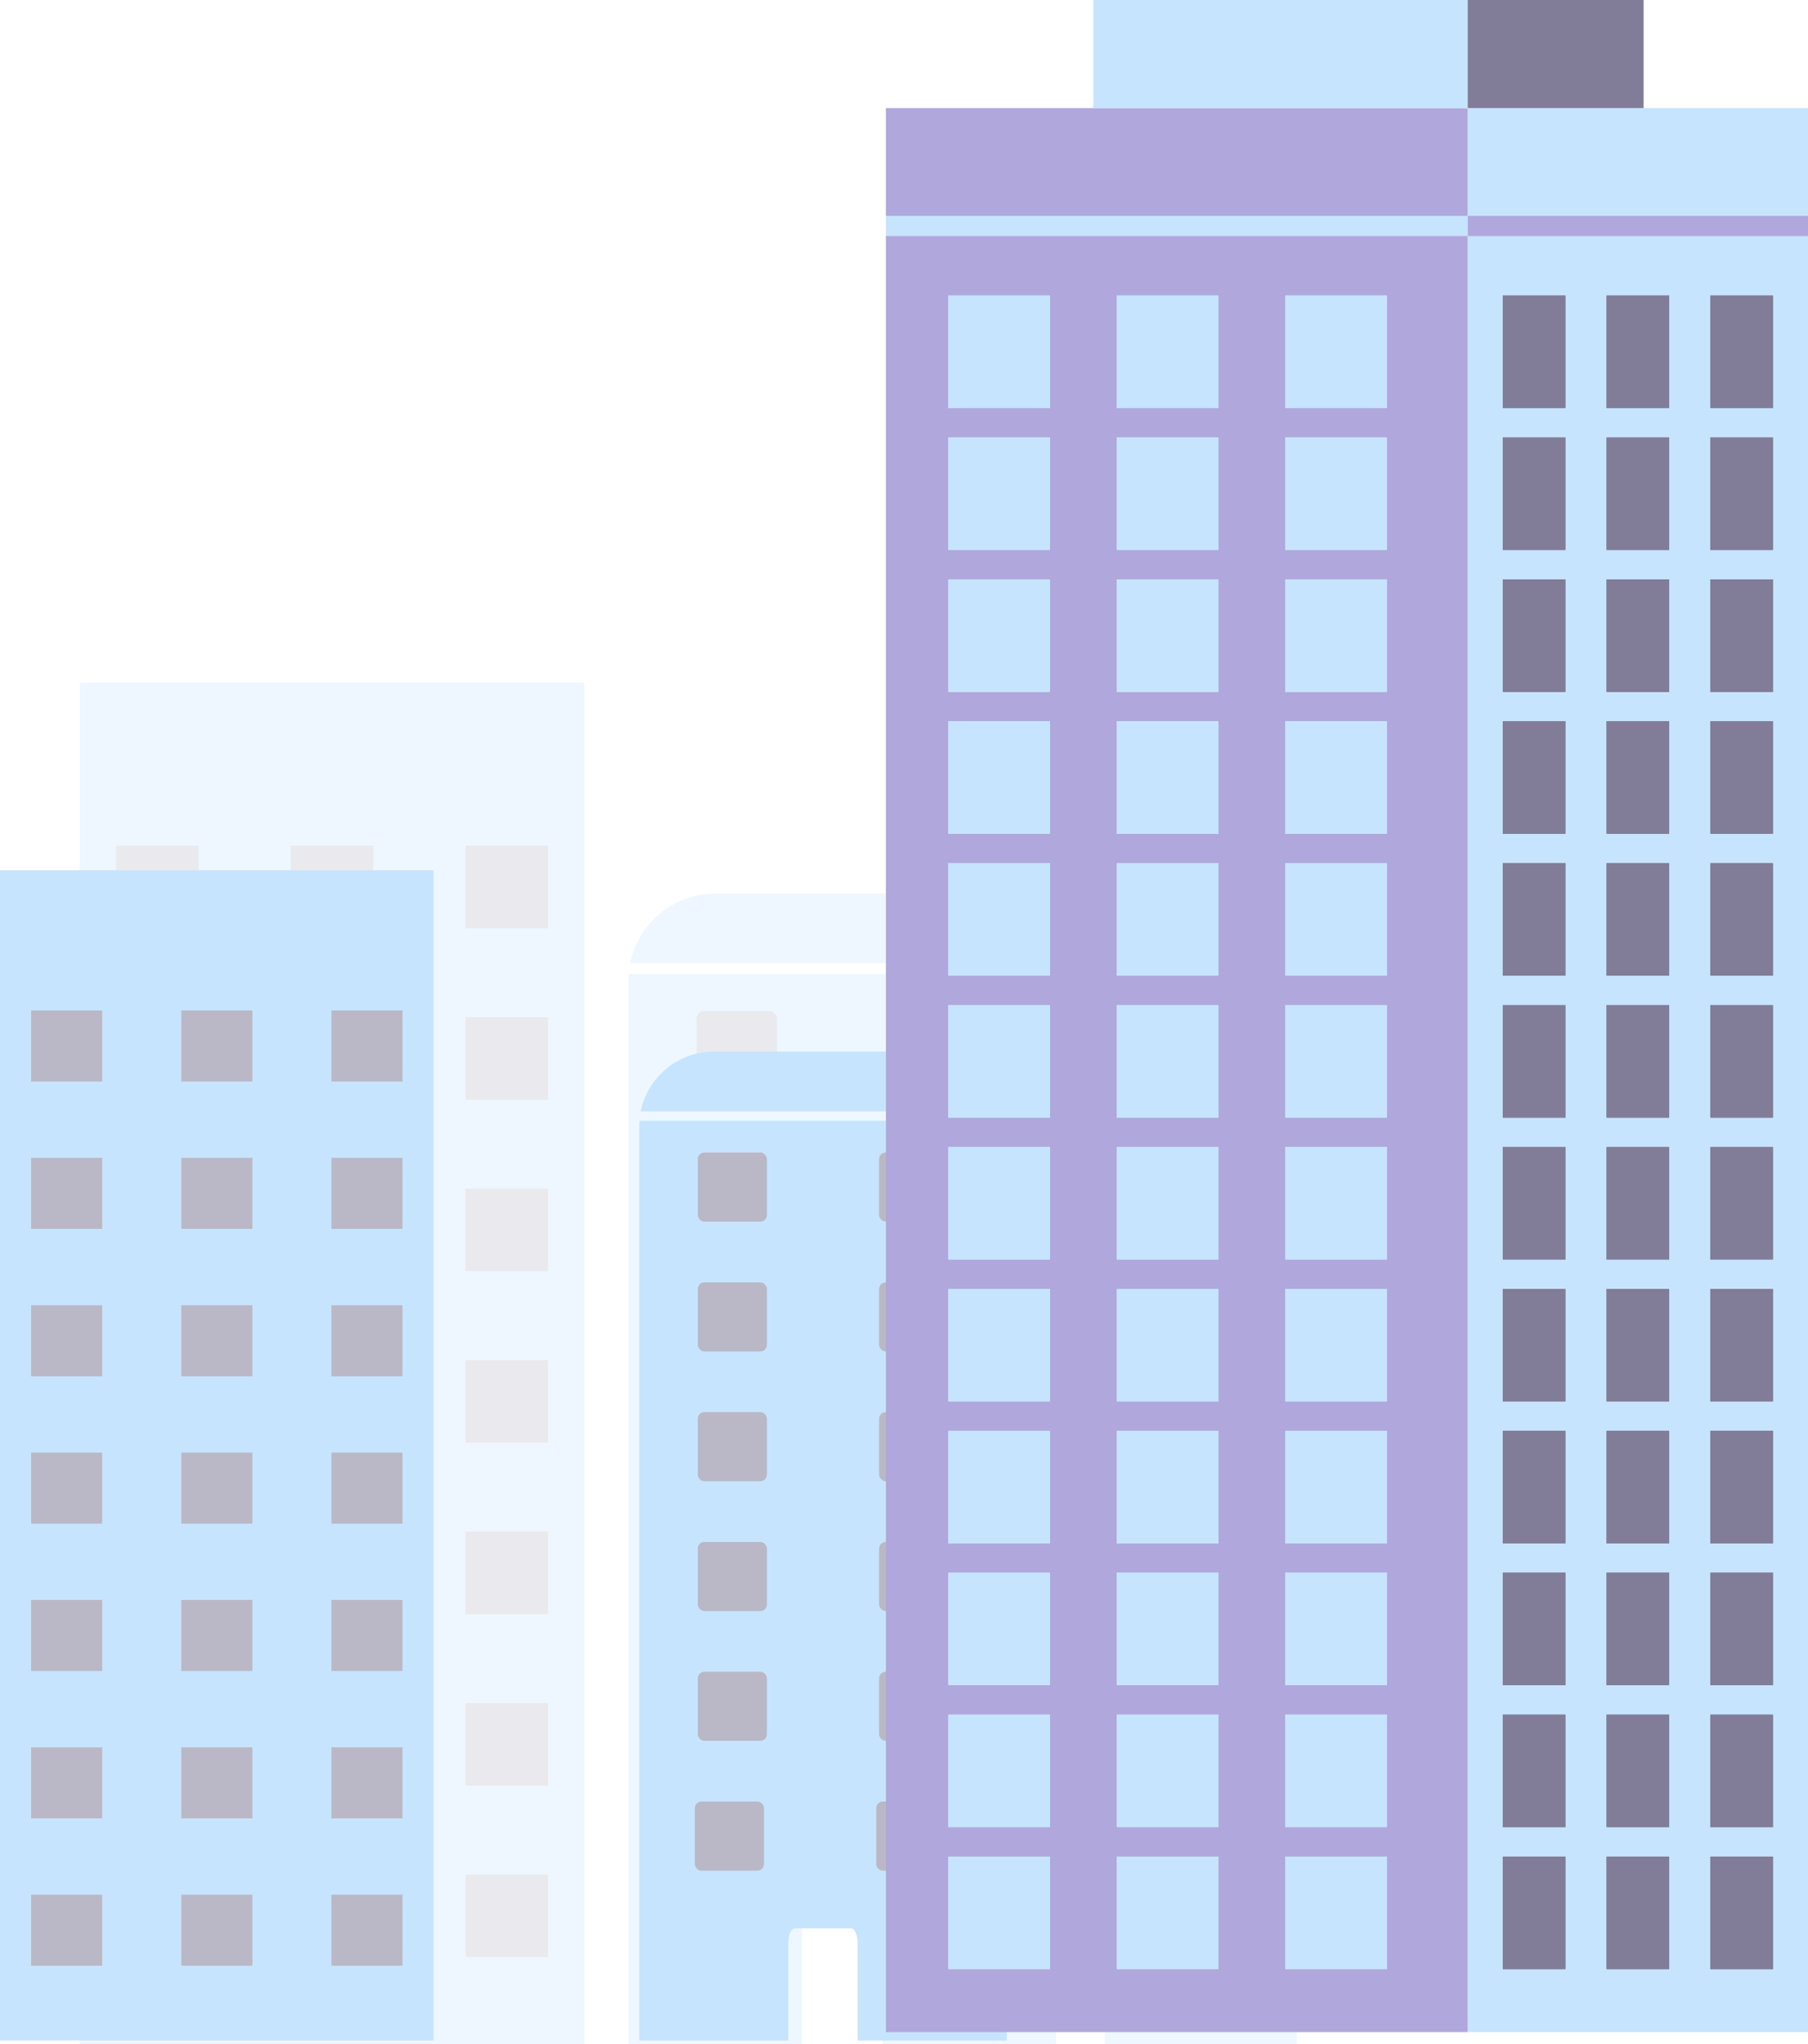 <?xml version="1.0" encoding="UTF-8"?>
<svg id="_レイヤー_2" data-name="レイヤー_2" xmlns="http://www.w3.org/2000/svg" viewBox="0 0 331.06 374.26">
  <defs>
    <style>
      .cls-1 {
        opacity: .3;
      }

      .cls-2 {
        fill: #817c97;
      }

      .cls-3 {
        fill: #bab8c6;
      }

      .cls-4 {
        fill: #c7e4ff;
      }

      .cls-5 {
        fill: #b0a7dc;
      }
    </style>
  </defs>
  <g id="design">
    <g>
      <g>
        <g class="cls-1">
          <g>
            <rect class="cls-4" x="14.62" y="124.97" width="92.39" height="249.29"/>
            <rect class="cls-3" x="21.25" y="154.83" width="15.13" height="15.13"/>
            <rect class="cls-3" x="53.24" y="154.83" width="15.13" height="15.13"/>
            <rect class="cls-3" x="85.24" y="154.83" width="15.13" height="15.13"/>
            <rect class="cls-3" x="21.25" y="186.23" width="15.13" height="15.13"/>
            <rect class="cls-3" x="53.24" y="186.23" width="15.13" height="15.13"/>
            <rect class="cls-3" x="85.24" y="186.23" width="15.13" height="15.13"/>
            <rect class="cls-3" x="21.25" y="217.62" width="15.13" height="15.13"/>
            <rect class="cls-3" x="53.24" y="217.62" width="15.13" height="15.13"/>
            <rect class="cls-3" x="85.24" y="217.62" width="15.13" height="15.13"/>
            <rect class="cls-3" x="21.25" y="249.01" width="15.13" height="15.13"/>
            <rect class="cls-3" x="53.24" y="249.01" width="15.13" height="15.13"/>
            <rect class="cls-3" x="85.24" y="249.01" width="15.13" height="15.13"/>
            <rect class="cls-3" x="21.25" y="280.41" width="15.13" height="15.13"/>
            <rect class="cls-3" x="53.24" y="280.41" width="15.13" height="15.13"/>
            <rect class="cls-3" x="85.24" y="280.41" width="15.13" height="15.13"/>
            <rect class="cls-3" x="21.25" y="311.8" width="15.13" height="15.13"/>
            <rect class="cls-3" x="53.24" y="311.8" width="15.13" height="15.13"/>
            <rect class="cls-3" x="85.24" y="311.8" width="15.13" height="15.13"/>
            <rect class="cls-3" x="21.25" y="343.2" width="15.13" height="15.13"/>
            <rect class="cls-3" x="53.24" y="343.2" width="15.13" height="15.13"/>
            <rect class="cls-3" x="85.24" y="343.2" width="15.13" height="15.13"/>
          </g>
        </g>
        <g class="cls-1">
          <path class="cls-4" d="M193.06,176.34c-1.48-7.27-7.9-12.74-15.61-12.74h-46.46c-7.71,0-14.13,5.47-15.61,12.74h77.68Z"/>
          <path class="cls-4" d="M193.32,178.33h-78.2c-.03.4-.06.79-.06,1.19v194.74h31.79v-20.92c0-1.64.63-2.98,1.4-2.98h11.93c.77,0,1.4,1.33,1.4,2.98v20.92h31.79v-194.74c0-.4-.03-.8-.06-1.19Z"/>
          <g>
            <rect class="cls-3" x="127.54" y="185.1" width="14.73" height="14.73" rx="1.4" ry="1.4"/>
            <path class="cls-3" d="M167.57,185.1h11.93c.77,0,1.4.63,1.4,1.4v11.93c0,.77-.63,1.4-1.4,1.4h-11.93c-.77,0-1.4-.63-1.4-1.4v-11.93c0-.77.63-1.4,1.4-1.4Z"/>
          </g>
          <g>
            <rect class="cls-3" x="127.54" y="212.75" width="14.73" height="14.73" rx="1.4" ry="1.4"/>
            <path class="cls-3" d="M167.57,212.75h11.93c.77,0,1.4.63,1.4,1.4v11.93c0,.77-.63,1.4-1.4,1.4h-11.93c-.77,0-1.4-.63-1.4-1.4v-11.93c0-.77.63-1.4,1.4-1.4Z"/>
          </g>
          <g>
            <rect class="cls-3" x="127.54" y="240.4" width="14.73" height="14.73" rx="1.4" ry="1.4"/>
            <path class="cls-3" d="M167.57,240.4h11.93c.77,0,1.4.63,1.4,1.4v11.93c0,.77-.63,1.4-1.4,1.4h-11.93c-.77,0-1.4-.63-1.4-1.4v-11.93c0-.77.63-1.4,1.4-1.4Z"/>
          </g>
          <g>
            <rect class="cls-3" x="127.54" y="268.05" width="14.73" height="14.73" rx="1.4" ry="1.4"/>
            <path class="cls-3" d="M167.57,268.05h11.93c.77,0,1.4.63,1.4,1.4v11.93c0,.77-.63,1.4-1.4,1.4h-11.93c-.77,0-1.4-.63-1.4-1.4v-11.93c0-.77.63-1.4,1.4-1.4Z"/>
          </g>
          <g>
            <path class="cls-3" d="M128.94,295.7h11.93c.77,0,1.4.63,1.4,1.4v11.93c0,.77-.63,1.4-1.4,1.4h-11.93c-.77,0-1.4-.63-1.4-1.4v-11.93c0-.77.63-1.4,1.4-1.4Z"/>
            <path class="cls-3" d="M167.57,295.7h11.93c.77,0,1.4.63,1.4,1.4v11.93c0,.77-.63,1.4-1.4,1.4h-11.93c-.77,0-1.4-.63-1.4-1.4v-11.93c0-.77.63-1.4,1.4-1.4Z"/>
          </g>
          <g>
            <rect class="cls-3" x="126.92" y="323.35" width="14.73" height="14.73" rx="1.4" ry="1.4"/>
            <path class="cls-3" d="M166.95,323.35h11.93c.77,0,1.4.63,1.4,1.4v11.93c0,.77-.63,1.4-1.4,1.4h-11.93c-.77,0-1.4-.63-1.4-1.4v-11.93c0-.77.63-1.4,1.4-1.4Z"/>
          </g>
        </g>
        <g class="cls-1">
          <g>
            <rect class="cls-4" x="202.27" y="124.97" width="35.18" height="249.29"/>
            <rect class="cls-3" x="208.91" y="154.83" width="15.13" height="15.13"/>
            <rect class="cls-3" x="208.91" y="186.23" width="15.13" height="15.13"/>
            <rect class="cls-3" x="208.91" y="217.62" width="15.13" height="15.13"/>
            <rect class="cls-3" x="208.91" y="249.01" width="15.13" height="15.13"/>
            <rect class="cls-3" x="208.91" y="280.41" width="15.13" height="15.13"/>
            <rect class="cls-3" x="208.91" y="311.8" width="15.13" height="15.13"/>
            <rect class="cls-3" x="208.91" y="343.2" width="15.13" height="15.13"/>
          </g>
        </g>
        <g>
          <rect class="cls-4" y="159.33" width="79.4" height="214.26"/>
          <rect class="cls-3" x="5.7" y="185" width="13.01" height="13.01"/>
          <rect class="cls-3" x="33.2" y="185" width="13.01" height="13.01"/>
          <rect class="cls-3" x="60.69" y="185" width="13.01" height="13.01"/>
          <rect class="cls-3" x="5.7" y="211.98" width="13.01" height="13.01"/>
          <rect class="cls-3" x="33.2" y="211.98" width="13.01" height="13.01"/>
          <rect class="cls-3" x="60.69" y="211.98" width="13.01" height="13.01"/>
          <rect class="cls-3" x="5.7" y="238.97" width="13.01" height="13.01"/>
          <rect class="cls-3" x="33.2" y="238.97" width="13.01" height="13.01"/>
          <rect class="cls-3" x="60.69" y="238.97" width="13.01" height="13.01"/>
          <rect class="cls-3" x="5.7" y="265.95" width="13.01" height="13.01"/>
          <rect class="cls-3" x="33.2" y="265.95" width="13.01" height="13.01"/>
          <rect class="cls-3" x="60.69" y="265.95" width="13.01" height="13.01"/>
          <rect class="cls-3" x="5.7" y="292.93" width="13.01" height="13.01"/>
          <rect class="cls-3" x="33.2" y="292.93" width="13.01" height="13.01"/>
          <rect class="cls-3" x="60.69" y="292.93" width="13.01" height="13.01"/>
          <rect class="cls-3" x="5.7" y="319.91" width="13.01" height="13.01"/>
          <rect class="cls-3" x="33.2" y="319.91" width="13.01" height="13.01"/>
          <rect class="cls-3" x="60.69" y="319.91" width="13.01" height="13.01"/>
          <rect class="cls-3" x="5.7" y="346.89" width="13.01" height="13.01"/>
          <rect class="cls-3" x="33.2" y="346.89" width="13.01" height="13.01"/>
          <rect class="cls-3" x="60.69" y="346.89" width="13.01" height="13.01"/>
        </g>
        <g>
          <path class="cls-4" d="M184.08,203.48c-1.27-6.25-6.79-10.95-13.42-10.95h-39.93c-6.62,0-12.15,4.7-13.42,10.95h66.76Z"/>
          <path class="cls-4" d="M184.3,205.2h-67.21c-.03.34-.05.68-.05,1.03v167.37h27.32v-17.98c0-1.41.54-2.56,1.21-2.56h10.25c.67,0,1.21,1.15,1.21,2.56v17.98h27.32v-167.37c0-.35-.03-.69-.05-1.03Z"/>
          <g>
            <rect class="cls-3" x="127.77" y="211.01" width="12.66" height="12.66" rx="1.21" ry="1.21"/>
            <rect class="cls-3" x="160.97" y="211.01" width="12.66" height="12.66" rx="1.21" ry="1.21"/>
          </g>
          <g>
            <rect class="cls-3" x="127.77" y="234.78" width="12.66" height="12.66" rx="1.21" ry="1.21"/>
            <rect class="cls-3" x="160.97" y="234.78" width="12.66" height="12.66" rx="1.21" ry="1.21"/>
          </g>
          <g>
            <rect class="cls-3" x="127.77" y="258.54" width="12.66" height="12.66" rx="1.21" ry="1.21"/>
            <rect class="cls-3" x="160.97" y="258.54" width="12.66" height="12.66" rx="1.21" ry="1.21"/>
          </g>
          <g>
            <rect class="cls-3" x="127.77" y="282.31" width="12.66" height="12.66" rx="1.21" ry="1.21"/>
            <rect class="cls-3" x="160.97" y="282.31" width="12.66" height="12.66" rx="1.21" ry="1.21"/>
          </g>
          <g>
            <rect class="cls-3" x="127.77" y="306.07" width="12.66" height="12.66" rx="1.21" ry="1.21"/>
            <rect class="cls-3" x="160.97" y="306.07" width="12.66" height="12.66" rx="1.21" ry="1.21"/>
          </g>
          <g>
            <rect class="cls-3" x="127.23" y="329.84" width="12.66" height="12.66" rx="1.21" ry="1.21"/>
            <rect class="cls-3" x="160.43" y="329.84" width="12.66" height="12.66" rx="1.21" ry="1.21"/>
          </g>
        </g>
      </g>
      <g>
        <g>
          <rect class="cls-4" x="268.75" y="19.79" width="62.31" height="352.26"/>
          <rect class="cls-5" x="268.75" y="39.52" width="62.31" height="3.7"/>
          <g>
            <rect class="cls-2" x="275.17" y="54.11" width="11.47" height="20.6"/>
            <rect class="cls-2" x="275.17" y="80.09" width="11.47" height="20.6"/>
            <rect class="cls-2" x="275.17" y="106.08" width="11.47" height="20.6"/>
            <rect class="cls-2" x="275.17" y="132.05" width="11.47" height="20.6"/>
            <rect class="cls-2" x="275.17" y="158.04" width="11.47" height="20.6"/>
            <rect class="cls-2" x="275.17" y="184.03" width="11.47" height="20.6"/>
            <rect class="cls-2" x="275.17" y="210" width="11.47" height="20.6"/>
            <rect class="cls-2" x="275.17" y="235.98" width="11.47" height="20.6"/>
            <rect class="cls-2" x="275.17" y="261.97" width="11.47" height="20.6"/>
            <rect class="cls-2" x="275.17" y="287.94" width="11.47" height="20.6"/>
            <rect class="cls-2" x="275.17" y="313.93" width="11.47" height="20.6"/>
            <rect class="cls-2" x="275.17" y="339.92" width="11.47" height="20.6"/>
            <rect class="cls-2" x="275.17" y="54.11" width="11.47" height="20.6"/>
            <rect class="cls-2" x="275.17" y="80.09" width="11.47" height="20.6"/>
            <rect class="cls-2" x="275.17" y="106.08" width="11.47" height="20.6"/>
            <rect class="cls-2" x="275.17" y="132.05" width="11.47" height="20.6"/>
            <rect class="cls-2" x="275.17" y="158.04" width="11.47" height="20.6"/>
            <rect class="cls-2" x="275.17" y="184.03" width="11.47" height="20.6"/>
            <rect class="cls-2" x="275.17" y="210" width="11.47" height="20.6"/>
            <rect class="cls-2" x="275.17" y="235.98" width="11.47" height="20.6"/>
            <rect class="cls-2" x="275.17" y="261.97" width="11.47" height="20.6"/>
            <rect class="cls-2" x="275.17" y="287.94" width="11.47" height="20.6"/>
            <rect class="cls-2" x="275.17" y="313.93" width="11.47" height="20.6"/>
            <rect class="cls-2" x="275.17" y="339.92" width="11.47" height="20.6"/>
            <rect class="cls-2" x="294.17" y="54.11" width="11.47" height="20.6"/>
            <rect class="cls-2" x="294.17" y="80.09" width="11.47" height="20.6"/>
            <rect class="cls-2" x="294.17" y="106.08" width="11.47" height="20.6"/>
            <rect class="cls-2" x="294.17" y="132.05" width="11.47" height="20.6"/>
            <rect class="cls-2" x="294.17" y="158.04" width="11.47" height="20.6"/>
            <rect class="cls-2" x="294.17" y="184.03" width="11.47" height="20.6"/>
            <rect class="cls-2" x="294.17" y="210" width="11.47" height="20.6"/>
            <rect class="cls-2" x="294.17" y="235.98" width="11.47" height="20.6"/>
            <rect class="cls-2" x="294.17" y="261.97" width="11.47" height="20.6"/>
            <rect class="cls-2" x="294.17" y="287.94" width="11.47" height="20.6"/>
            <rect class="cls-2" x="294.17" y="313.93" width="11.47" height="20.6"/>
            <rect class="cls-2" x="294.17" y="339.92" width="11.47" height="20.6"/>
            <rect class="cls-2" x="294.17" y="54.11" width="11.47" height="20.6"/>
            <rect class="cls-2" x="294.17" y="80.09" width="11.47" height="20.6"/>
            <rect class="cls-2" x="294.17" y="106.08" width="11.47" height="20.6"/>
            <rect class="cls-2" x="294.17" y="132.05" width="11.47" height="20.6"/>
            <rect class="cls-2" x="294.17" y="158.04" width="11.47" height="20.6"/>
            <rect class="cls-2" x="294.17" y="184.03" width="11.47" height="20.6"/>
            <rect class="cls-2" x="294.17" y="210" width="11.47" height="20.6"/>
            <rect class="cls-2" x="294.17" y="235.98" width="11.47" height="20.6"/>
            <rect class="cls-2" x="294.17" y="261.97" width="11.47" height="20.6"/>
            <rect class="cls-2" x="294.17" y="287.94" width="11.47" height="20.6"/>
            <rect class="cls-2" x="294.17" y="313.93" width="11.47" height="20.6"/>
            <rect class="cls-2" x="294.17" y="339.92" width="11.47" height="20.6"/>
            <rect class="cls-2" x="313.17" y="54.11" width="11.47" height="20.6"/>
            <rect class="cls-2" x="313.17" y="80.09" width="11.47" height="20.6"/>
            <rect class="cls-2" x="313.17" y="106.08" width="11.47" height="20.6"/>
            <rect class="cls-2" x="313.17" y="132.05" width="11.47" height="20.6"/>
            <rect class="cls-2" x="313.17" y="158.04" width="11.47" height="20.6"/>
            <rect class="cls-2" x="313.17" y="184.03" width="11.47" height="20.6"/>
            <rect class="cls-2" x="313.17" y="210" width="11.47" height="20.6"/>
            <rect class="cls-2" x="313.17" y="235.98" width="11.47" height="20.6"/>
            <rect class="cls-2" x="313.17" y="261.97" width="11.47" height="20.6"/>
            <rect class="cls-2" x="313.17" y="287.94" width="11.47" height="20.6"/>
            <rect class="cls-2" x="313.17" y="313.93" width="11.47" height="20.6"/>
            <rect class="cls-2" x="313.17" y="339.92" width="11.47" height="20.6"/>
            <rect class="cls-2" x="313.17" y="54.11" width="11.47" height="20.6"/>
            <rect class="cls-2" x="313.17" y="80.09" width="11.47" height="20.6"/>
            <rect class="cls-2" x="313.17" y="106.08" width="11.47" height="20.6"/>
            <rect class="cls-2" x="313.17" y="132.05" width="11.47" height="20.6"/>
            <rect class="cls-2" x="313.17" y="158.04" width="11.47" height="20.6"/>
            <rect class="cls-2" x="313.17" y="184.03" width="11.47" height="20.6"/>
            <rect class="cls-2" x="313.17" y="210" width="11.47" height="20.6"/>
            <rect class="cls-2" x="313.17" y="235.98" width="11.47" height="20.6"/>
            <rect class="cls-2" x="313.17" y="261.97" width="11.47" height="20.6"/>
            <rect class="cls-2" x="313.17" y="287.94" width="11.47" height="20.6"/>
            <rect class="cls-2" x="313.17" y="313.93" width="11.47" height="20.6"/>
            <rect class="cls-2" x="313.17" y="339.92" width="11.47" height="20.6"/>
          </g>
        </g>
        <g>
          <rect class="cls-5" x="162.22" y="19.79" width="106.53" height="352.26"/>
          <rect class="cls-4" x="162.22" y="39.52" width="106.53" height="3.7"/>
          <rect class="cls-4" x="200.19" width="68.56" height="19.79"/>
          <rect class="cls-2" x="268.75" width="32.21" height="19.79" transform="translate(569.71 19.79) rotate(180)"/>
          <g>
            <rect class="cls-4" x="173.63" y="54.11" width="18.62" height="20.6"/>
            <rect class="cls-4" x="173.63" y="80.09" width="18.62" height="20.6"/>
            <rect class="cls-4" x="173.63" y="106.08" width="18.62" height="20.6"/>
            <rect class="cls-4" x="173.63" y="132.05" width="18.62" height="20.6"/>
            <rect class="cls-4" x="173.63" y="158.04" width="18.62" height="20.6"/>
            <rect class="cls-4" x="173.63" y="184.03" width="18.62" height="20.6"/>
            <rect class="cls-4" x="173.63" y="210" width="18.62" height="20.6"/>
            <rect class="cls-4" x="173.63" y="235.98" width="18.62" height="20.6"/>
            <rect class="cls-4" x="173.63" y="261.97" width="18.62" height="20.6"/>
            <rect class="cls-4" x="173.63" y="287.94" width="18.62" height="20.6"/>
            <rect class="cls-4" x="173.63" y="313.93" width="18.62" height="20.6"/>
            <rect class="cls-4" x="173.63" y="339.92" width="18.62" height="20.6"/>
            <rect class="cls-4" x="173.63" y="54.11" width="18.62" height="20.6"/>
            <rect class="cls-4" x="173.63" y="80.09" width="18.62" height="20.6"/>
            <rect class="cls-4" x="173.63" y="106.08" width="18.62" height="20.6"/>
            <rect class="cls-4" x="173.63" y="132.05" width="18.62" height="20.6"/>
            <rect class="cls-4" x="173.63" y="158.04" width="18.62" height="20.6"/>
            <rect class="cls-4" x="173.63" y="184.03" width="18.62" height="20.6"/>
            <rect class="cls-4" x="173.63" y="210" width="18.62" height="20.6"/>
            <rect class="cls-4" x="173.63" y="235.98" width="18.62" height="20.6"/>
            <rect class="cls-4" x="173.63" y="261.97" width="18.62" height="20.6"/>
            <rect class="cls-4" x="173.63" y="287.94" width="18.62" height="20.6"/>
            <rect class="cls-4" x="173.63" y="313.93" width="18.62" height="20.6"/>
            <rect class="cls-4" x="173.63" y="339.92" width="18.62" height="20.6"/>
            <rect class="cls-4" x="204.48" y="54.11" width="18.62" height="20.6"/>
            <rect class="cls-4" x="204.48" y="80.09" width="18.62" height="20.6"/>
            <rect class="cls-4" x="204.48" y="106.08" width="18.62" height="20.6"/>
            <rect class="cls-4" x="204.48" y="132.05" width="18.62" height="20.6"/>
            <rect class="cls-4" x="204.48" y="158.04" width="18.62" height="20.6"/>
            <rect class="cls-4" x="204.48" y="184.03" width="18.62" height="20.6"/>
            <rect class="cls-4" x="204.48" y="210" width="18.62" height="20.6"/>
            <rect class="cls-4" x="204.48" y="235.98" width="18.62" height="20.6"/>
            <rect class="cls-4" x="204.48" y="261.97" width="18.62" height="20.6"/>
            <rect class="cls-4" x="204.48" y="287.94" width="18.62" height="20.6"/>
            <rect class="cls-4" x="204.48" y="313.93" width="18.62" height="20.6"/>
            <rect class="cls-4" x="204.48" y="339.92" width="18.62" height="20.6"/>
            <rect class="cls-4" x="204.48" y="54.11" width="18.62" height="20.6"/>
            <rect class="cls-4" x="204.48" y="80.09" width="18.62" height="20.6"/>
            <rect class="cls-4" x="204.48" y="106.08" width="18.62" height="20.6"/>
            <rect class="cls-4" x="204.48" y="132.05" width="18.62" height="20.6"/>
            <rect class="cls-4" x="204.48" y="158.04" width="18.62" height="20.6"/>
            <rect class="cls-4" x="204.48" y="184.03" width="18.62" height="20.6"/>
            <rect class="cls-4" x="204.48" y="210" width="18.62" height="20.6"/>
            <rect class="cls-4" x="204.48" y="235.98" width="18.62" height="20.6"/>
            <rect class="cls-4" x="204.48" y="261.97" width="18.62" height="20.6"/>
            <rect class="cls-4" x="204.48" y="287.94" width="18.62" height="20.6"/>
            <rect class="cls-4" x="204.48" y="313.93" width="18.62" height="20.6"/>
            <rect class="cls-4" x="204.48" y="339.92" width="18.62" height="20.6"/>
            <rect class="cls-4" x="235.33" y="54.11" width="18.62" height="20.6"/>
            <rect class="cls-4" x="235.33" y="80.09" width="18.62" height="20.6"/>
            <rect class="cls-4" x="235.33" y="106.08" width="18.62" height="20.6"/>
            <rect class="cls-4" x="235.33" y="132.05" width="18.62" height="20.6"/>
            <rect class="cls-4" x="235.33" y="158.04" width="18.62" height="20.6"/>
            <rect class="cls-4" x="235.33" y="184.03" width="18.62" height="20.6"/>
            <rect class="cls-4" x="235.33" y="210" width="18.62" height="20.6"/>
            <rect class="cls-4" x="235.33" y="235.98" width="18.62" height="20.6"/>
            <rect class="cls-4" x="235.33" y="261.97" width="18.62" height="20.6"/>
            <rect class="cls-4" x="235.33" y="287.94" width="18.62" height="20.6"/>
            <rect class="cls-4" x="235.33" y="313.93" width="18.62" height="20.6"/>
            <rect class="cls-4" x="235.33" y="339.92" width="18.62" height="20.6"/>
            <rect class="cls-4" x="235.33" y="54.11" width="18.62" height="20.6"/>
            <rect class="cls-4" x="235.33" y="80.09" width="18.62" height="20.6"/>
            <rect class="cls-4" x="235.33" y="106.08" width="18.62" height="20.6"/>
            <rect class="cls-4" x="235.33" y="132.05" width="18.62" height="20.6"/>
            <rect class="cls-4" x="235.33" y="158.04" width="18.62" height="20.6"/>
            <rect class="cls-4" x="235.33" y="184.03" width="18.62" height="20.6"/>
            <rect class="cls-4" x="235.33" y="210" width="18.62" height="20.6"/>
            <rect class="cls-4" x="235.33" y="235.98" width="18.62" height="20.6"/>
            <rect class="cls-4" x="235.33" y="261.97" width="18.62" height="20.6"/>
            <rect class="cls-4" x="235.33" y="287.94" width="18.62" height="20.6"/>
            <rect class="cls-4" x="235.33" y="313.93" width="18.62" height="20.6"/>
            <rect class="cls-4" x="235.33" y="339.92" width="18.62" height="20.6"/>
          </g>
        </g>
      </g>
    </g>
  </g>
</svg>